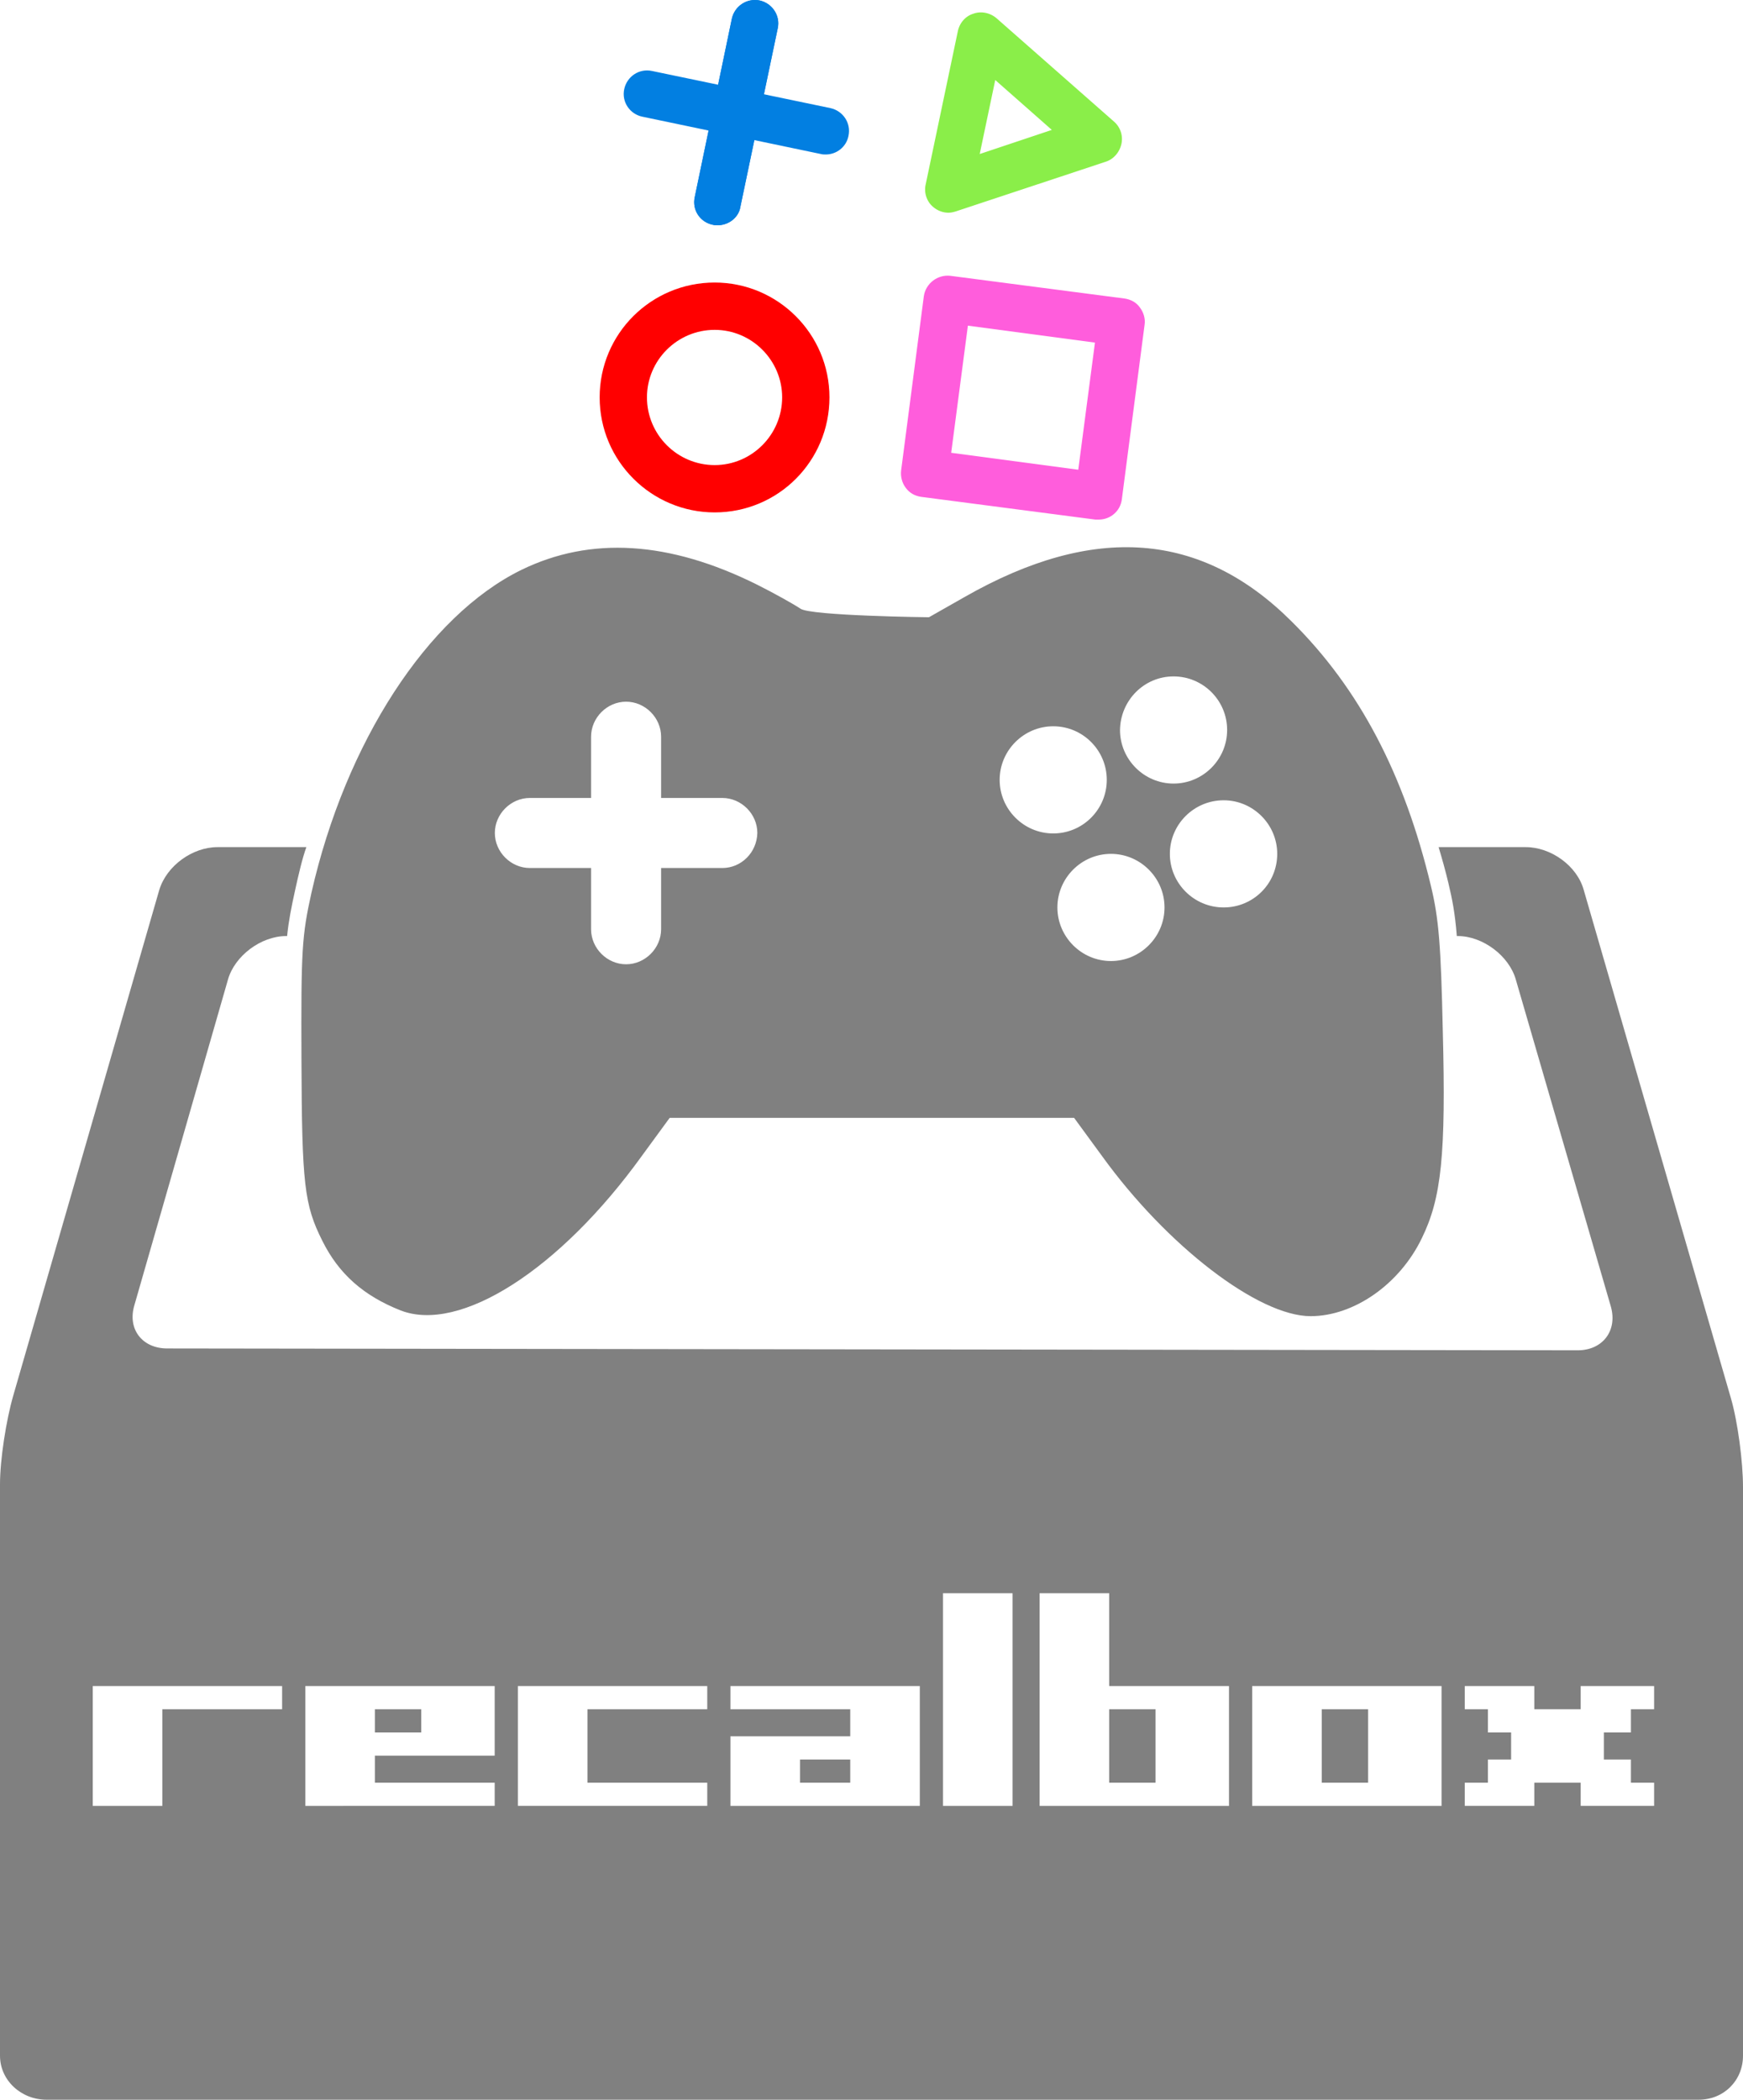 <svg xmlns="http://www.w3.org/2000/svg" xml:space="preserve" viewBox="0 0 451 543.11"><style>.st2{fill:#027fe1}.st4{fill:gray}</style><g id="Calque_1"><path d="M184.92 132.54c-16.32 0-29.76-13.26-29.76-29.76 0-16.44 13.32-29.7 29.76-29.7 16.32 0 29.7 13.26 29.7 29.7 0 16.5-13.26 29.76-29.7 29.76m0-47.22c-9.66 0-17.52 7.86-17.52 17.46 0 9.66 7.86 17.52 17.52 17.52 9.6 0 17.46-7.86 17.46-17.52 0-9.6-7.86-17.46-17.46-17.46" style="fill:red"/><path d="M284.28 134.4h-.84l-45.06-5.88c-1.68-.24-3.06-1.02-4.02-2.34-.96-1.26-1.38-2.94-1.2-4.44l5.88-45.12c.48-3.3 3.54-5.64 6.84-5.28L291 77.22c1.62.24 3.06 1.02 3.96 2.34.96 1.26 1.44 2.94 1.2 4.44l-5.88 45.12c-.36 3.06-2.94 5.28-6 5.28m-38.16-17.28L279 121.5l4.32-32.88-32.88-4.38z" style="fill:#ff5ddc"/><path d="M185.7 58.26c-.42 0-.78 0-1.26-.12-3.3-.66-5.4-3.84-4.68-7.14l9.6-46.14c.72-3.3 3.9-5.4 7.2-4.74 3.24.72 5.4 3.9 4.68 7.2l-9.66 46.14c-.42 2.82-3.06 4.8-5.88 4.8" class="st2"/><path d="M185.7 58.26c-.42 0-.78 0-1.26-.12-3.3-.66-5.4-3.84-4.68-7.14l9.6-46.14c.72-3.3 3.9-5.4 7.2-4.74 3.24.72 5.4 3.9 4.68 7.2l-9.66 46.14c-.42 2.82-3.06 4.8-5.88 4.8" class="st2"/><path d="M213.66 39.96c-.42 0-.78 0-1.26-.12l-46.2-9.66c-3.24-.66-5.4-3.84-4.68-7.14s3.9-5.4 7.2-4.68l46.14 9.6c3.3.72 5.4 3.9 4.68 7.2-.54 2.82-3.06 4.8-5.88 4.8" class="st2"/><path d="M245.4 55.02c-1.5 0-2.94-.6-4.02-1.56-1.62-1.38-2.34-3.66-1.86-5.76l8.34-39.72c.48-2.1 1.98-3.84 4.02-4.44 1.98-.72 4.32-.24 6 1.2L288.3 31.5a5.96 5.96 0 0 1 1.86 5.76c-.48 2.1-1.98 3.9-4.02 4.56l-38.76 12.84c-.78.24-1.38.36-1.98.36m12.12-34.32-4.02 19.14 18.66-6.24z" style="fill:#8aee49"/><path d="M97 442.11h12v6H97zm110 13h13v6h-13zm80-13h12v19h-12zm55 0h12v19h-12z" class="st4"/><path d="m447.86 361.62-38.08-131.46c-1.74-6.24-8.5-11.04-14.98-11.04h-22.56c.9 3 1.75 6.01 2.52 9.25 1.04 4.38 1.71 7.75 2.19 13.75h.27c6.42 0 13.26 5.1 15 11.27l24.6 84.6c1.74 6.24-2.16 11.28-8.58 11.28l-364.98-.48c-6.48 0-10.38-5.04-8.46-11.28l24.18-84.11c1.74-6.18 8.58-11.28 15.06-11.28h.25c.41-4 1.07-7.32 2.09-11.95.84-3.82 1.81-8.05 2.89-11.05H56.28c-6.48 0-13.14 4.8-15.06 11.04L3.42 361.02C1.62 367.26 0 377.46 0 383.94v147.78c0 6.42 5.52 11.39 12 11.39h427.56c6.48 0 11.44-4.97 11.44-11.39V384.6c0-6.42-1.34-16.8-3.14-22.98M73 442.11H42v25H24v-31h49zm55 12H97v7h31v6H79v-31h49zm55-12h-31v19h31v6h-49v-31h49zm55 25h-49v-18h31v-7h-31v-6h49zm24 0h-18v-55h18zm56 0h-49v-55h18v24h31zm55 0h-49v-31h49zm55-25h-6v6h-7v7h7v6h6v6h-19v-6h-12v6h-18v-6h6v-6h6v-7h-6v-6h-6v-6h18v6h12v-6h19z" class="st4"/><path d="M373.32 266.58c-.48-21.96-1.02-28.92-3.06-37.38-6.9-28.92-18.54-51.12-36.06-68.46-23.34-23.28-51.18-25.38-84.54-6.36l-9.3 5.28s-30.66-.36-33.24-2.22c-1.8-1.2-6.84-4.02-11.28-6.24-22.68-11.28-43.02-12.54-60.96-3.78-24.24 11.88-45.48 44.64-54.3 83.52-2.46 11.16-2.7 14.7-2.58 43.26.12 32.04.72 37.44 5.4 46.74 4.26 8.58 10.68 14.22 20.22 18 15.36 6 41.22-10.5 62.46-39.96l7.2-9.84h104.64l7.2 9.84c16.8 23.28 40.5 41.46 54 41.46 11.16 0 23.04-8.22 28.8-20.22 5.04-10.32 6.24-21.48 5.4-53.64M186.9 224.52h-15.84v15.84c0 4.92-4.14 9.06-9.06 9.06s-9.06-4.14-9.06-9.06v-15.84H137.1c-4.92 0-9.06-4.14-9.06-9.06s4.14-9.06 9.06-9.06h15.84v-15.84c0-4.92 4.14-9.06 9.06-9.06s9.06 4.14 9.06 9.06v15.84h15.84c4.92 0 9.06 4.14 9.06 9.06-.12 5.04-4.14 9.06-9.06 9.06m116.76-49.56c7.62 0 13.86 6.18 13.86 13.86 0 7.62-6.24 13.86-13.86 13.86s-13.86-6.24-13.86-13.86c.12-7.68 6.24-13.86 13.86-13.86m-45 26.76c0-7.62 6.24-13.86 13.86-13.86 7.68 0 13.86 6.24 13.86 13.86s-6.18 13.86-13.86 13.86c-7.62 0-13.86-6.24-13.86-13.86m28.8 46.86c-7.62 0-13.86-6.24-13.86-13.86s6.24-13.86 13.86-13.86 13.86 6.24 13.86 13.86-6.24 13.86-13.86 13.86m29.16-13.86c-7.68 0-13.92-6.24-13.92-13.86S308.94 207 316.62 207c7.62 0 13.86 6.24 13.86 13.86 0 7.74-6.24 13.86-13.86 13.86" class="st4"/></g></svg>